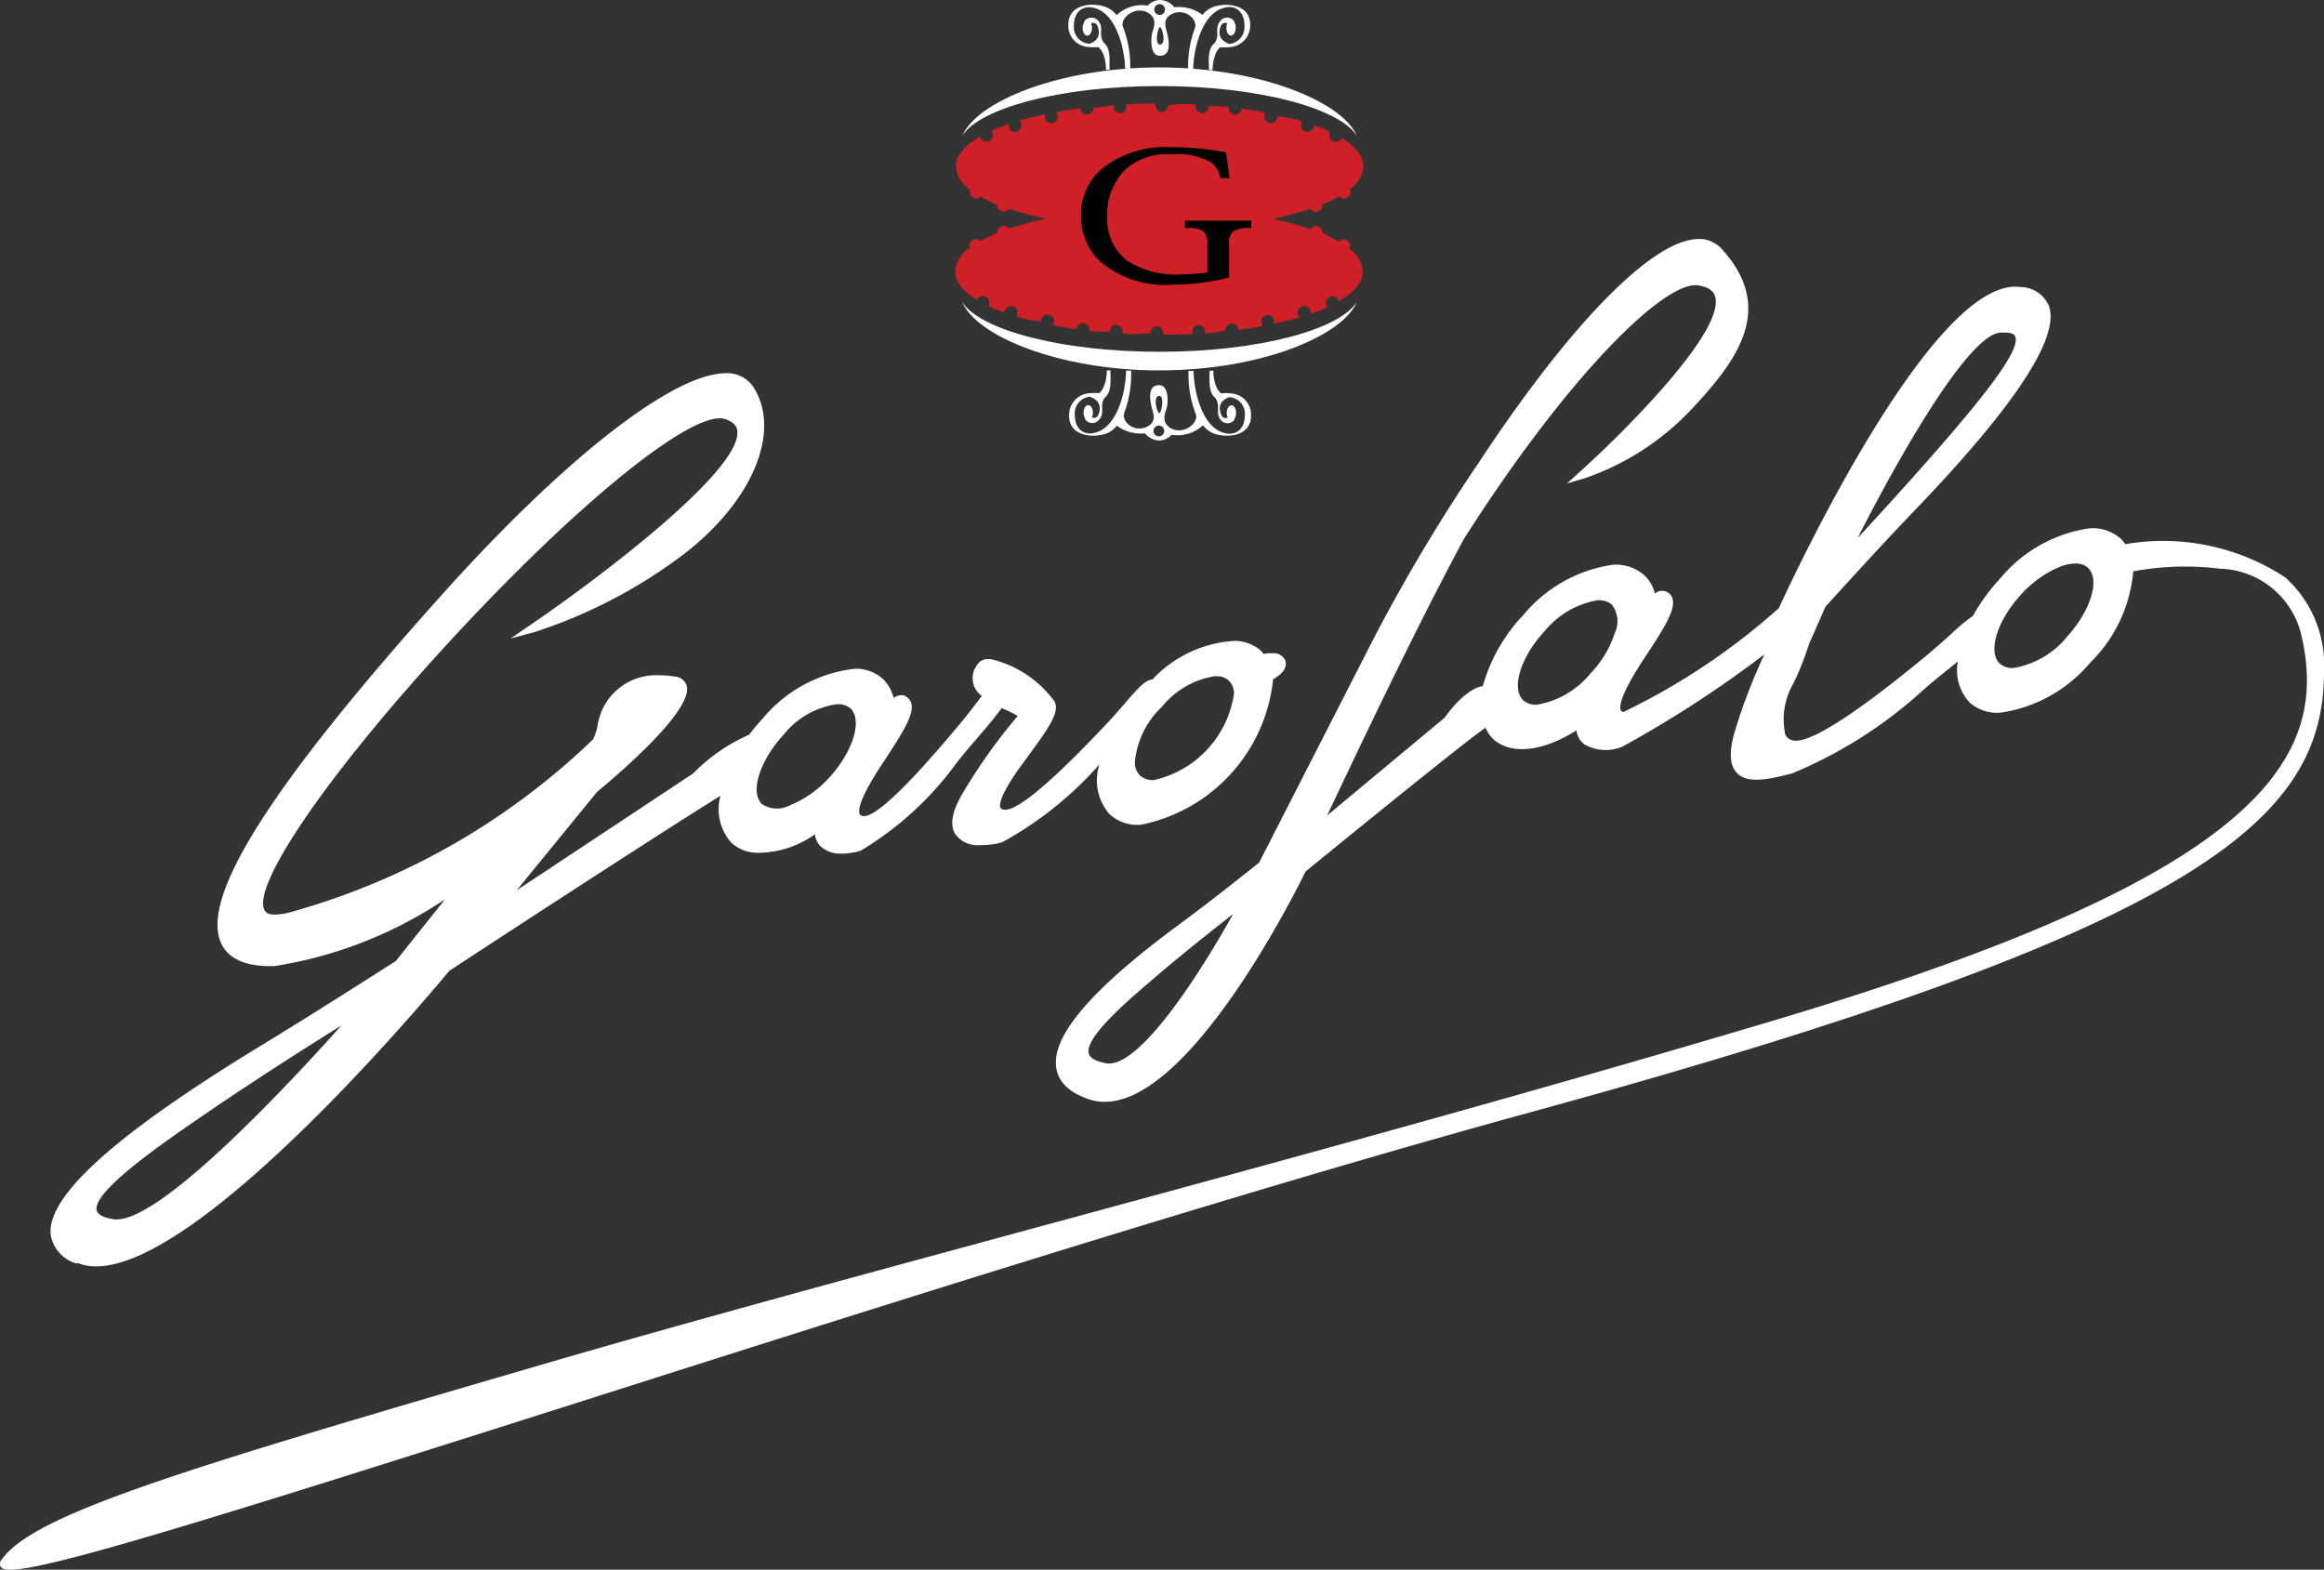 <svg xmlns="http://www.w3.org/2000/svg" width="53.422" height="36.085" viewBox="0 0 53.422 36.085">
  <rect x="0" y="0" width="53.422" height="36.085" fill="#333333" stroke="none"/>
  <g id="Layer_1" transform="translate(0.007 0.03)">
    <path id="Path_3381" data-name="Path 3381" d="M59.709,7.843a.156.156,0,0,1-.146.176.148.148,0,0,1-.124-.073,6.709,6.709,0,0,1-.882.236,7.681,7.681,0,0,1,.882.236.148.148,0,0,1,.124-.073.153.153,0,0,1,.15.154c.137.081.266.141.377.206a.143.143,0,0,1,.107-.051.149.149,0,0,1,.146.154.1.1,0,0,1-.013.06.694.694,0,0,1,.308.523c0,.248-.2.48-.553.685a.146.146,0,0,0-.141-.12.155.155,0,0,0-.116.253,3.7,3.7,0,0,1-.39.154c0-.111-.064-.18-.146-.18a.153.153,0,0,0-.15.154.181.181,0,0,0,.039.107c-.184.056-.377.1-.587.15a.215.215,0,0,0,.009-.051.15.15,0,1,0-.3,0,.153.153,0,0,0,.034.1c-.18.034-.368.064-.557.09a.151.151,0,0,0-.15-.146.149.149,0,0,0-.146.154,2.407,2.407,0,0,1-.467.069c0-.12-.064-.188-.146-.188a.153.153,0,0,0-.15.154.109.109,0,0,0,.009.051c-.218.009-.445.017-.677.017,0-.124-.06-.193-.146-.193a.147.147,0,0,0-.146.154,2.936,2.936,0,0,1-.642.013.161.161,0,0,0,0-.047.149.149,0,0,0-.146-.154.153.153,0,0,0-.15.154,2.121,2.121,0,0,1-.467-.017.156.156,0,0,0-.146-.176.149.149,0,0,0-.146.137q-.283-.039-.553-.09a.162.162,0,0,0,.03-.09.149.149,0,0,0-.146-.154.153.153,0,0,0-.15.154,2.239,2.239,0,0,1-.57-.111.162.162,0,0,0,.03-.09.15.15,0,1,0-.3,0,3.75,3.75,0,0,1-.373-.15.148.148,0,0,0,.021-.077.153.153,0,0,0-.15-.154.146.146,0,0,0-.133.09c-.321-.2-.5-.42-.5-.655a.716.716,0,0,1,.326-.535A.154.154,0,0,1,51.6,8.8a.148.148,0,0,1,.253-.111,3.619,3.619,0,0,1,.385-.184.153.153,0,0,1,.146-.167.144.144,0,0,1,.124.069,8.538,8.538,0,0,1,.861-.231,6.627,6.627,0,0,1-.865-.231.16.16,0,0,1-.124.069.149.149,0,0,1-.146-.154c-.141-.069-.27-.128-.381-.193a.142.142,0,0,1-.1.043.153.153,0,0,1-.15-.154.085.085,0,0,1,.009-.047.716.716,0,0,1-.326-.535c0-.248.2-.48.553-.685a.151.151,0,0,0,.146.12.153.153,0,0,0,.15-.154.179.179,0,0,0-.03-.1c.12-.051.248-.1.39-.154,0,.111.064.18.146.18a.153.153,0,0,0,.15-.154.157.157,0,0,0-.039-.107c.184-.051.381-.1.587-.146a.215.215,0,0,0-.009.051.153.153,0,0,0,.15.154.149.149,0,0,0,.146-.154.153.153,0,0,0-.034-.1c.18-.034.364-.064.557-.086a.147.147,0,0,0,.146.146.156.156,0,0,0,.15-.154c.154-.026.308-.043.467-.06,0,.111.064.18.146.18a.149.149,0,0,0,.146-.154.085.085,0,0,0-.009-.047c.218-.013.445-.021.677-.021,0,.124.064.193.146.193a.149.149,0,0,0,.146-.154,3.224,3.224,0,0,1,.642-.017.151.151,0,0,0,.141.2.149.149,0,0,0,.146-.154,2.121,2.121,0,0,1,.467.017.155.155,0,0,0,.146.171.146.146,0,0,0,.146-.137q.289.039.553.09a.162.162,0,0,0-.03.09.15.15,0,1,0,.3,0,2.277,2.277,0,0,1,.57.111.158.158,0,0,0-.026.09.149.149,0,0,0,.146.154.153.153,0,0,0,.15-.154c.133.047.261.1.373.15a.157.157,0,0,0-.017.077.15.15,0,0,0,.15.154.146.146,0,0,0,.133-.09c.321.2.5.42.5.655a.693.693,0,0,1-.308.518.157.157,0,0,1,.013.064.149.149,0,0,1-.146.154.152.152,0,0,1-.111-.051,3.445,3.445,0,0,1-.377.184" transform="translate(-29.32 -3.179)" fill="#d02027" fill-rule="evenodd"/>
    <path id="Path_3382" data-name="Path 3382" d="M59.437.994c-.129,0-.051-.4,0-.4s.154.4,0,.4m0-.681a.129.129,0,0,1-.133-.124.127.127,0,0,1,.124-.124.124.124,0,0,1,.124.124.121.121,0,0,1-.12.124m.137.27a.232.232,0,0,1,.09-.261c.308-.206.651.073.583.287a2.516,2.516,0,0,0-.158.968H60.2c0-.4.176-1.349.767-1.439.248-.039.411.141.411.415a.391.391,0,0,1-.347.428c-.154-.06-.248-.154-.223-.313.021-.133.077-.2.176-.163a.264.264,0,0,0-.021.107c0,.1.047.176.107.176s.107-.077.107-.176A.225.225,0,0,0,61.155.5a.149.149,0,0,0-.09-.107c-.171-.073-.321.081-.313.278V.724a.316.316,0,0,1-.064.24c-.154.116-.133.4-.124.617h.081s0-.385.18-.527a.759.759,0,0,0,.2,0A.5.5,0,0,0,61.51.535c0-.415-.437-.5-.745-.433a.567.567,0,0,0-.351.21.911.911,0,0,0-.647-.176.454.454,0,0,0-.334-.167A.408.408,0,0,0,59.155.1a.838.838,0,0,0-.715.218A.589.589,0,0,0,58.08.1c-.313-.069-.75.017-.75.433a.489.489,0,0,0,.467.518.927.927,0,0,0,.218,0c.188.141.18.518.18.523h.081c0-.21.03-.5-.124-.612a.34.34,0,0,1-.069-.24V.672c.017-.2-.133-.351-.308-.278a.149.149,0,0,0-.09.107.225.225,0,0,0-.026.111c0,.1.047.176.107.176s.107-.077.107-.176a.281.281,0,0,0-.021-.107c.1-.034.158.026.176.163.026.163-.069.253-.21.308a.382.382,0,0,1-.36-.42c0-.274.163-.45.411-.415.591.09.767,1.041.767,1.439h.116a2.492,2.492,0,0,0-.167-.994c-.077-.2.3-.518.612-.3.073.06.163.15.073.4-.051.137-.069.557.15.565.347.017.188-.5.141-.668" transform="translate(-32.779)" fill="#fff" fill-rule="evenodd"/>
    <path id="Path_3383" data-name="Path 3383" d="M59.443,20.437c.128,0,.051.4,0,.394s-.154-.394,0-.394m-.013.681a.125.125,0,0,1,.128.124.127.127,0,0,1-.124.124.124.124,0,0,1,0-.248m-.128-.27a.238.238,0,0,1-.09.266c-.308.206-.651-.073-.578-.287a2.524,2.524,0,0,0,.158-.972h-.116c0,.4-.176,1.349-.767,1.439-.248.039-.411-.141-.411-.415a.385.385,0,0,1,.347-.424c.154.06.248.154.223.313-.021.133-.073.2-.176.163a.281.281,0,0,0,.021-.107c0-.1-.047-.176-.107-.176s-.107.077-.107.176a.225.225,0,0,0,.026.111.149.149,0,0,0,.09.107c.176.073.321-.086.313-.278v-.056a.316.316,0,0,1,.064-.24c.154-.116.128-.4.124-.617h-.081s0,.385-.18.523a1.01,1.01,0,0,0-.2,0,.5.5,0,0,0-.488.523c0,.415.437.5.75.433a.553.553,0,0,0,.347-.21.911.911,0,0,0,.647.176.446.446,0,0,0,.334.167.408.408,0,0,0,.278-.133.857.857,0,0,0,.72-.218.571.571,0,0,0,.355.218c.313.069.75-.017.75-.433a.489.489,0,0,0-.467-.518.926.926,0,0,0-.218,0c-.184-.137-.18-.514-.18-.523H60.6c0,.21-.03.5.124.617a.34.34,0,0,1,.069.24v.056c-.017.193.133.351.3.278a.138.138,0,0,0,.09-.107.225.225,0,0,0,.026-.111c0-.1-.047-.176-.107-.176s-.107.077-.107.176a.281.281,0,0,0,.021.107c-.1.034-.154-.026-.176-.163-.026-.163.069-.253.21-.308a.382.382,0,0,1,.36.42c0,.274-.163.45-.411.415-.591-.086-.767-1.041-.767-1.439h-.116a2.492,2.492,0,0,0,.167.994c.077.2-.3.518-.612.3-.073-.06-.163-.15-.069-.4.051-.137.069-.553-.15-.565-.347-.017-.188.5-.141.664" transform="translate(-32.802 -11.365)" fill="#fff" fill-rule="evenodd"/>
    <path id="Path_3384" data-name="Path 3384" d="M51.64,5.162c.326-.784,2.223-1.572,4.532-1.572s4.21.792,4.536,1.572c-.381-.617-2.206-1.144-4.536-1.144s-4.155.527-4.532,1.144" transform="translate(-29.526 -2.07)" fill="#fff"/>
    <path id="Path_3385" data-name="Path 3385" d="M60.707,16.18c-.326.784-2.223,1.572-4.536,1.572s-4.21-.792-4.532-1.572c.381.617,2.206,1.144,4.532,1.144s4.155-.527,4.536-1.144" transform="translate(-29.526 -9.267)" fill="#fff"/>
    <path id="Path_3386" data-name="Path 3386" d="M61.424,10.864a5.527,5.527,0,0,1-1.293.167,2.324,2.324,0,0,1-1.653-.51A1.416,1.416,0,0,1,58.01,9.45a1.381,1.381,0,0,1,.557-1.144,2.341,2.341,0,0,1,1.478-.437,6.6,6.6,0,0,1,1.3.12l.081.591h-.214a.558.558,0,0,0-.2-.355,1.539,1.539,0,0,0-.925-.188,1.413,1.413,0,0,0-1.066.355,1.443,1.443,0,0,0-.407,1.071,1.206,1.206,0,0,0,.45,1.011,2.07,2.07,0,0,0,1.293.317,5.2,5.2,0,0,0,.557-.039V10.11a.389.389,0,0,0-.09-.308.6.6,0,0,0-.368-.073H60.4V9.558h1.525v.171a.752.752,0,0,0-.42.073.389.389,0,0,0-.09.308v.745Z" transform="translate(-33.168 -4.516)" fill="#010101" fill-rule="evenodd"/>
    <path id="Path_3387" data-name="Path 3387" d="M3.32,40.458a1.1,1.1,0,0,0,.433.081c2.467,0,7.77-6.373,8.117-6.793.266-.176,4.7-3.075,6.236-4.026a1.156,1.156,0,0,0,.253,1.084.9.9,0,0,0,.617.227,2.264,2.264,0,0,0,1.3-.424.482.482,0,0,0,.1.244.647.647,0,0,0,.475.2h.081a1.61,1.61,0,0,0,.4-.069,7.5,7.5,0,0,0,2.189-2c.154-.2.33-.407.505-.608.206-.24.4-.471.544-.668l.047.021a2.58,2.58,0,0,1,.308.15s.009,0,.013.009A12.941,12.941,0,0,0,23.7,29.617c-.257.42-.33.745-.21.964a.622.622,0,0,0,.574.274h.073a1.768,1.768,0,0,0,.441-.064A8.293,8.293,0,0,0,26.817,29a1.177,1.177,0,0,0,.236,1.148.965.965,0,0,0,.711.24,3.807,3.807,0,0,0,3.045-3.345.974.974,0,0,0,.137-.094c.18-.141.163-.278.146-.33a.284.284,0,0,0-.266-.176h-.06a1.166,1.166,0,0,0-.18.017.568.568,0,0,0-.051-.069.926.926,0,0,0-.612-.231,2.812,2.812,0,0,0-1.889.887c-.163.009-.334.206-.621.535-.141.163-.3.351-.5.557-1.55,1.64-2.1,1.94-2.3,1.9-.06-.013-.069-.039-.073-.047-.026-.064-.021-.3.565-1.084l.034-.047c.467-.634.78-1.058.647-1.306a2.515,2.515,0,0,0-1.473-.977h-.081a.274.274,0,0,0-.218.124.5.5,0,0,0,.1.724l-.06.077c-.137.184-.313.411-.531.668-1.174,1.4-1.9,2.077-2.154,2.013-.043-.009-.06-.03-.064-.047-.043-.1.017-.39.531-1.169l.021-.03c.407-.621.7-1.071.638-1.332a.27.27,0,0,0-.12-.163.134.134,0,0,0-.09-.034.3.3,0,0,0-.2.064.882.882,0,0,0-.244-.437A.933.933,0,0,0,21.2,26.8a3.223,3.223,0,0,0-2.133,1.156c-.107.116-.206.231-.3.36a4.094,4.094,0,0,0-1.289.891l-4.056,2.686,1.846-2.261c.672-.557,2.214-1.91,2.06-2.446a.3.3,0,0,0-.274-.206,2.3,2.3,0,0,0-.385-.03,1.356,1.356,0,0,0-1.392,1.186,1.665,1.665,0,0,1-.1.287A16.294,16.294,0,0,1,8.19,32.405a1.522,1.522,0,0,1-.334.047c-.171,0-.218-.069-.24-.12-.244-.57,1.336-2.913,3.846-5.7,3.08-3.418,5.979-5.812,6.746-5.572h0c.171.056.266.141.283.261.137.925-3.371,3.534-4.737,4.459l-.475.326.557-.15a11.586,11.586,0,0,0,3.2-1.623c1.735-1.221,2.518-2.947,1.82-4.018a.725.725,0,0,0-.647-.308c-1.221.021-3.735,1.992-6.557,5.148-3.889,4.347-5.487,6.87-5.033,7.937.146.343.5.523,1.049.544h.184A9.762,9.762,0,0,0,11.775,32.1l-1.135,1.422c-.163.1-1.743,1.118-3.08,1.932-3.337,2.03-4.921,3.452-4.853,4.339a.828.828,0,0,0,.6.681m.844-1.019c-.163-.026-.36-.086-.385-.206-.094-.441,1.555-1.568,2.441-2.176C7.359,36.282,8.669,35.451,9.393,35c-1.118,1.251-4.086,4.454-5.161,4.459a.44.44,0,0,1-.077,0m16.64-11.843h.021a.435.435,0,0,1,.278.094c.283.27.056,1-.488,1.593a2.488,2.488,0,0,1-.908.638.622.622,0,0,1-.638-.03c-.283-.266-.056-.994.493-1.589a1.909,1.909,0,0,1,1.234-.707m8.708-.642h.017a.385.385,0,0,1,.278.1.405.405,0,0,1,.12.3,2.389,2.389,0,0,1-1.842,1.987.449.449,0,0,1-.313-.1.418.418,0,0,1-.124-.308,2,2,0,0,1,.621-1.276,1.955,1.955,0,0,1,1.238-.707" transform="translate(-1.551 -11.457)" fill="#fff"/>
    <path id="Path_3388" data-name="Path 3388" d="M52.554,20.6a5.117,5.117,0,0,0-3.709-.784.547.547,0,0,0-.1-.124.972.972,0,0,0-.724-.24A3.266,3.266,0,0,0,45.975,20.6a4.376,4.376,0,0,0-.63.865,4.259,4.259,0,0,0-.505.42c-.171.154-.39.351-.647.561-.66.54-2.416,1.962-2.96,1.885a.254.254,0,0,1-.2-.133,1.642,1.642,0,0,1,.188-1.186,6.713,6.713,0,0,0,.356-.9l.377-.857c.116-.128,1.178-1.306,2.1-2.266,2.27-2.369,3.294-3.932,3.037-4.651a.713.713,0,0,0-.66-.433.975.975,0,0,0-.111-.009c-1.975,0-5.041,6.527-5.435,7.388a15.291,15.291,0,0,1-3.576,2.39c-.043-.009-.056-.03-.06-.047-.034-.086-.009-.351.531-1.174l.026-.039c.407-.617.7-1.066.638-1.328a.249.249,0,0,0-.411-.133.808.808,0,0,0-.244-.424.98.98,0,0,0-.72-.24,3.274,3.274,0,0,0-2.056,1.152,3.9,3.9,0,0,0-.934,1.636c-.407.069-.81.63-.874.724L30.5,26.053C31,25,32.415,21.98,33.627,19.727l.013-.026c2.42-3.8,4.634-5.954,5.388-5.834.223.034.351.116.39.253.244.8-2.15,3.17-3.088,4.013l-.317.287.411-.12a6.1,6.1,0,0,0,2.48-1.615c1.024-1.1,1.915-2.291.664-3.658a.7.7,0,0,0-.6-.223c-1.054.081-2.917,2-4.981,5.135a40.242,40.242,0,0,0-2.429,4.069l-2.621,5.127c-.133.107-1.088.874-1.919,1.482-1.953,1.452-2.853,2.51-2.745,3.234.047.321.287.561.72.715a1.14,1.14,0,0,0,.394.069c1.992,0,4.416-4.883,4.617-5.294.266-.218,3.594-2.934,4.137-3.307a.781.781,0,0,0,.176.261c.407.373,1.144.291,1.915-.2a.459.459,0,0,0,.18.321.98.98,0,0,0,.882.051,26.172,26.172,0,0,0,3.259-2.12,12.808,12.808,0,0,0-.677,1.76c-.141.467-.128.784.039.964.248.266.754.141,1.161.043l.116-.03a10.34,10.34,0,0,0,2.938-1.85c.206-.188.45-.385.685-.574.064-.051.124-.1.184-.15a1.09,1.09,0,0,0,.27.947.959.959,0,0,0,.715.231,3.3,3.3,0,0,0,2.056-1.148,3.325,3.325,0,0,0,.989-2.1,6.574,6.574,0,0,1,2-.06,1.978,1.978,0,0,1,1.846,1.448c.741,2.964-1.011,5.615-11.984,8.9-5.906,1.765-11.933,3.4-17.252,4.844-4.116,1.118-8.005,2.172-11.4,3.165C4.095,41.117.762,42.123.03,43.16a.141.141,0,0,0-.013.176c.026.034.094.056.206.056.878,0,4.51-1.126,13.046-3.842C20.054,37.39,28.5,34.7,35.28,32.846c15.329-4.2,18.135-6.7,18.135-10.1a2.705,2.705,0,0,0-.869-2.146M47.5,21.954h0a2.016,2.016,0,0,1-1.216.707.433.433,0,0,1-.321-.1c-.287-.266-.06-.994.493-1.593a2.511,2.511,0,0,1,.9-.638,1.01,1.01,0,0,1,.343-.069.407.407,0,0,1,.287.094c.291.274.069.989-.488,1.6m-4.8-2.287c.857-1.688,2.506-4.647,3.272-4.716h0c.03,0,.069,0,.107,0,.1,0,.206.017.236.081.167.317-.891,1.563-1.525,2.309-.741.861-1.589,1.786-2.094,2.334m-5.577,2.167a2.406,2.406,0,0,1-.57.951,2.012,2.012,0,0,1-1.221.711.428.428,0,0,1-.317-.1c-.287-.266-.06-1,.493-1.593a2,2,0,0,1,1.216-.707h.026a.432.432,0,0,1,.3.1.634.634,0,0,1,.077.638m-8.785,6.48c-.707,1.272-2.142,3.551-2.908,3.426-.24-.043-.377-.116-.407-.223-.1-.355.844-1.169,1.353-1.606.7-.608,1.508-1.246,1.962-1.6" transform="translate(0 -7.336)" fill="#fff"/>
  </g>
</svg>
